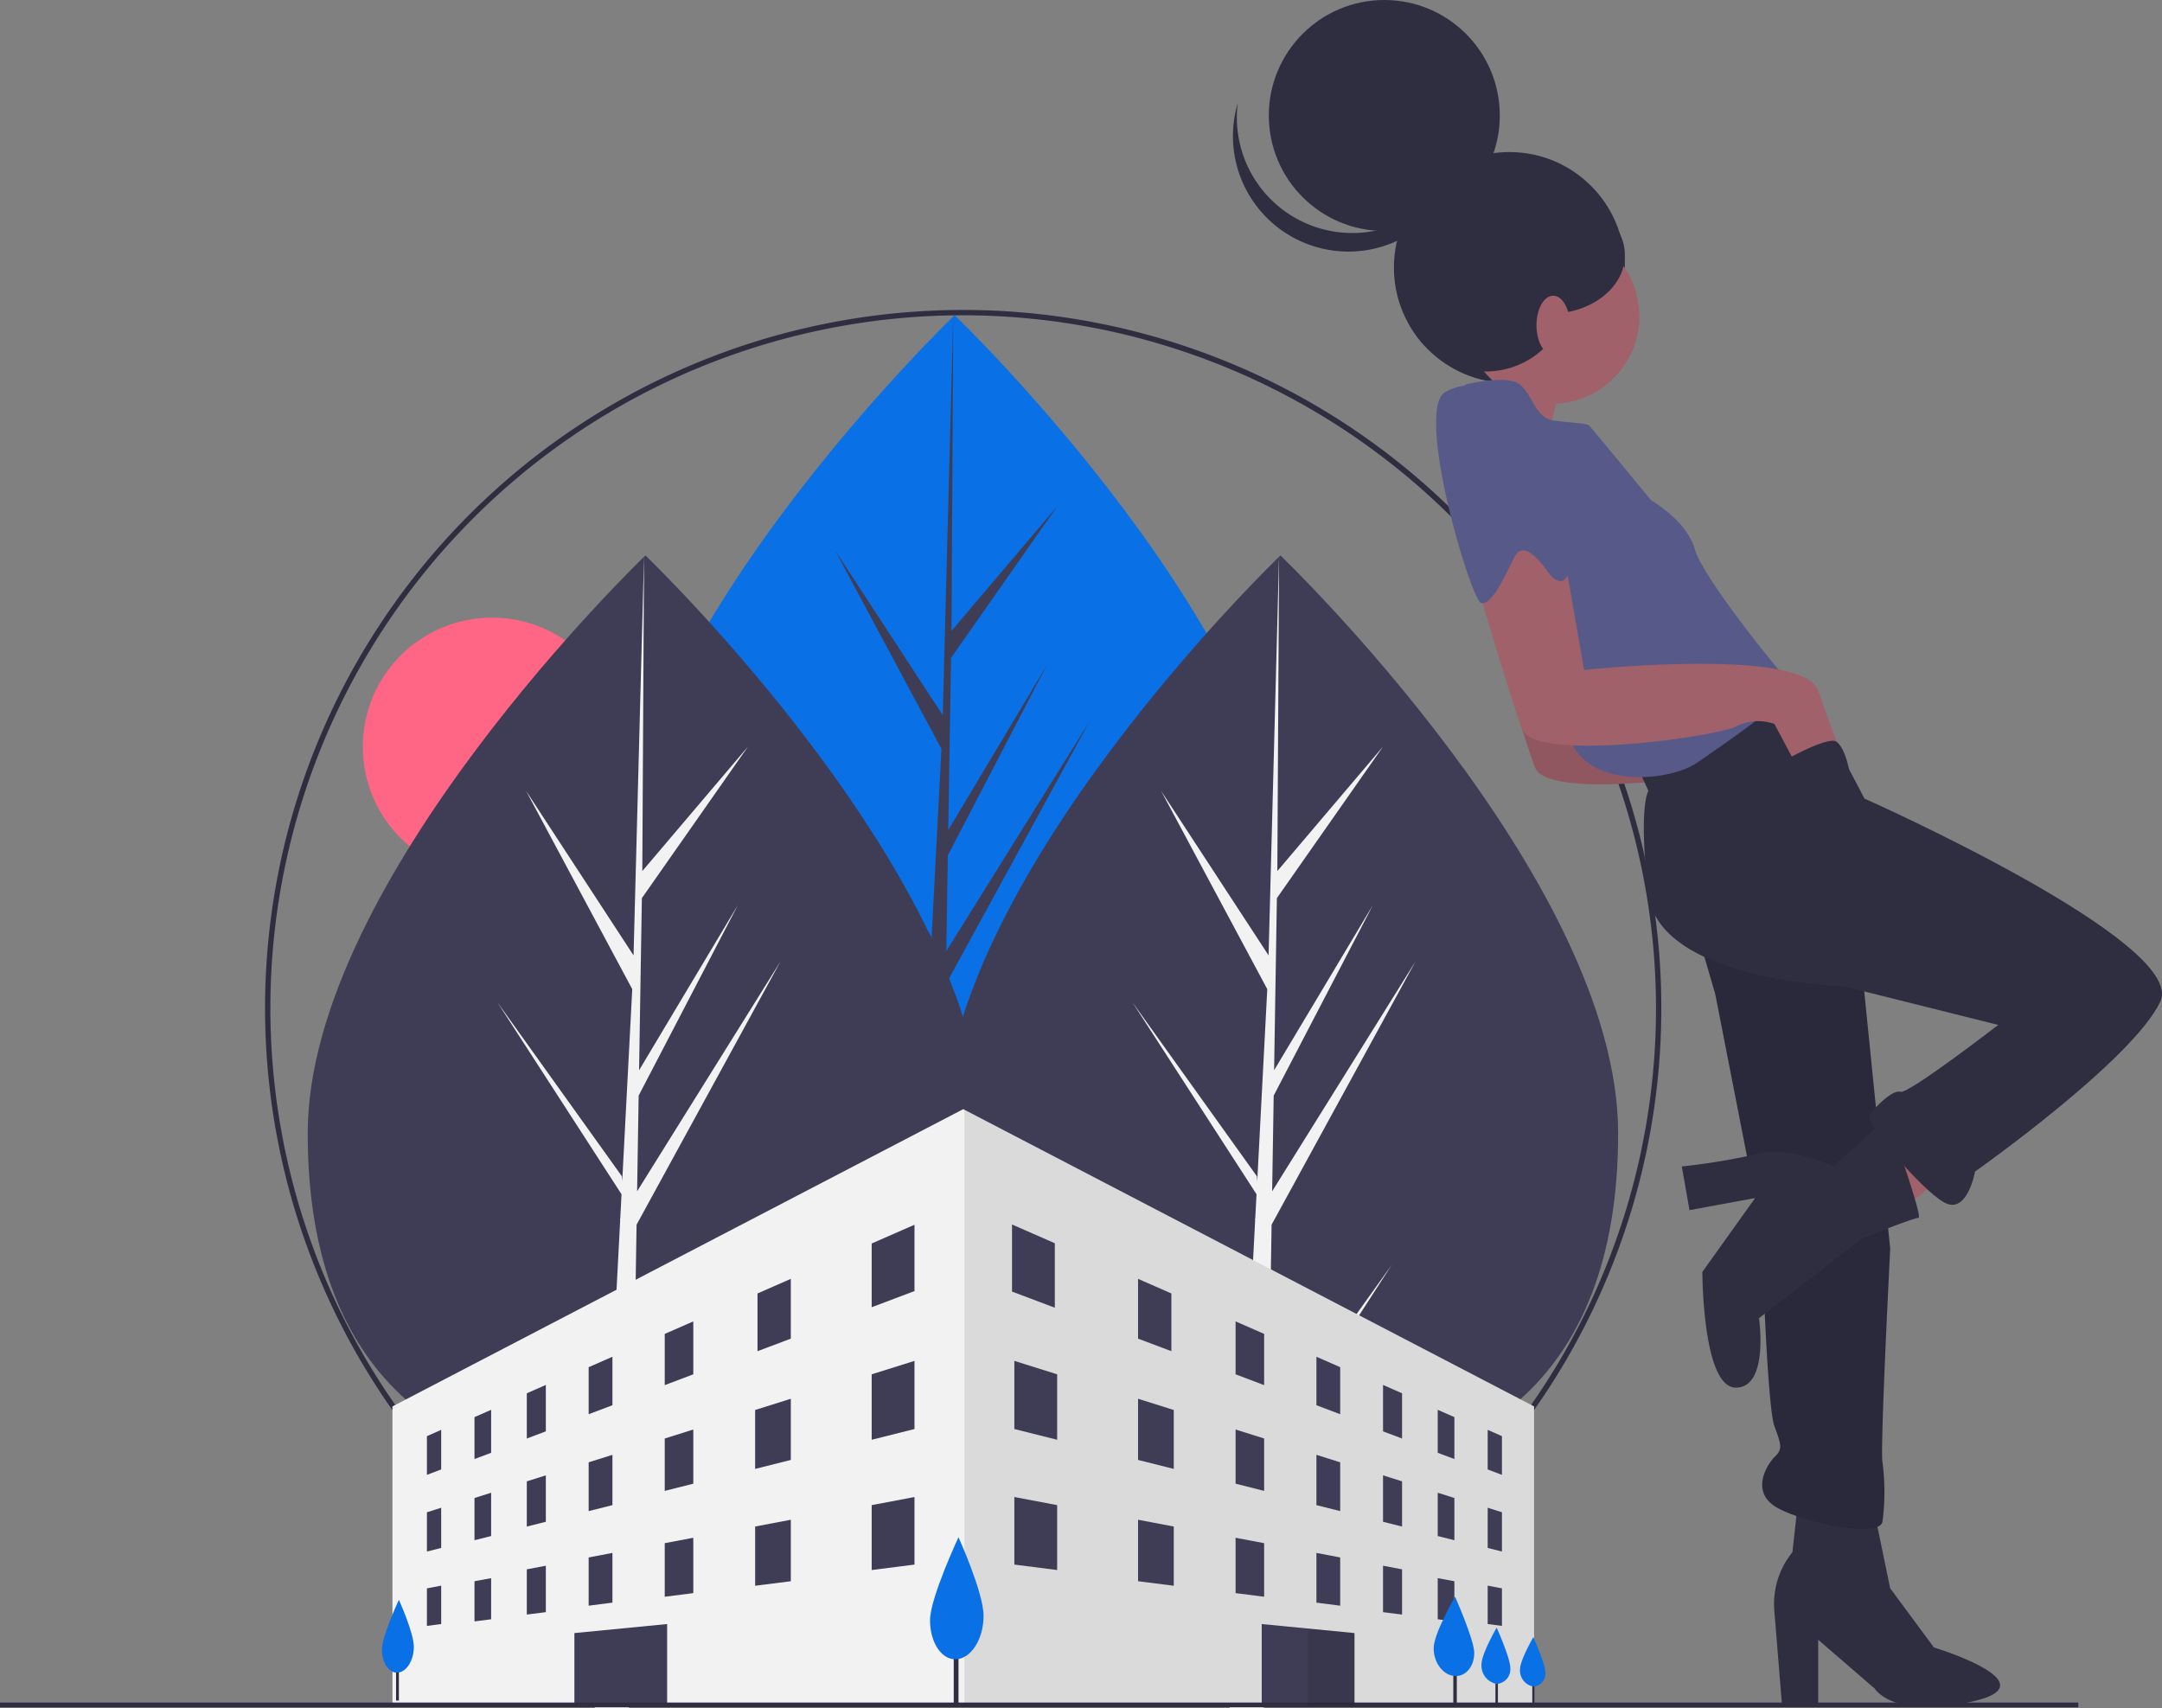 <svg xmlns="http://www.w3.org/2000/svg" width="280" height="221.253" viewBox="0 0 280 221.253"><rect x="0" y="0" width="280" height="221.253" fill="#808080" stroke="none"/><defs><style>.a{fill:#ff6584;}.b{fill:#0970e6;}.c{fill:#3f3d56;}.d{fill:#f2f2f2;}.e{fill:#2f2e41;}.f{opacity:0.1;}.g{fill:#a0616a;}.h{fill:#575a89;}</style></defs><circle class="a" cx="16.73" cy="16.73" r="16.73" transform="translate(46.988 79.988)"/><path class="b" d="M489.728,295.187c0,32.938-19.581,44.439-43.736,44.439s-43.736-11.5-43.736-44.439,43.736-74.841,43.736-74.841S489.728,262.249,489.728,295.187Z" transform="translate(-322.361 -179.525)"/><path class="c" d="M361.237,248.539l.448-27.567,18.641-34.1-18.571,29.78.2-12.4L374.8,179.579,362.01,200.973h0l.362-22.293,13.758-19.643-13.7,16.138.226-40.877-1.422,54.114.117-2.232-13.988-21.41,13.763,25.7-1.3,24.9-.039-.661L343.659,192.17l16.076,24.865-.163,3.114-.029.047.013.256-3.306,63.167h4.418l.53-32.627,16.037-24.8Z" transform="translate(-239.201 -93.476)"/><path class="c" d="M628.56,397.537c0,32.938-19.581,44.439-43.736,44.439s-43.736-11.5-43.736-44.439S584.824,322.7,584.824,322.7,628.56,364.6,628.56,397.537Z" transform="translate(-418.995 -250.765)"/><path class="d" d="M500.069,350.889l.448-27.566,18.641-34.1L500.588,319l.2-12.395,12.848-24.674-12.795,21.393h0l.362-22.293,13.758-19.643-13.7,16.138.226-40.878-1.422,54.115.117-2.232-13.988-21.41,13.763,25.7-1.3,24.9-.039-.661L482.491,294.52l16.076,24.865L498.4,322.5l-.029.047.013.256-3.306,63.167H499.5l.53-32.627,16.037-24.8Z" transform="translate(-335.833 -164.716)"/><path class="c" d="M357.989,397.537c0,32.938-19.581,44.439-43.736,44.439s-43.736-11.5-43.736-44.439S314.253,322.7,314.253,322.7,357.989,364.6,357.989,397.537Z" transform="translate(-230.666 -250.765)"/><path class="d" d="M229.5,350.889l.448-27.566,18.642-34.1L230.017,319l.2-12.395,12.848-24.674-12.794,21.393h0l.362-22.293,13.757-19.643-13.7,16.138.226-40.878-1.422,54.115.117-2.232-13.987-21.41,13.763,25.7-1.3,24.9-.039-.661L211.92,294.52,228,319.386l-.163,3.114-.029.047.013.256-3.307,63.167h4.418l.53-32.627,16.037-24.8Z" transform="translate(-147.505 -164.716)"/><path class="e" d="M342.741,398.924a90.416,90.416,0,1,1,63.934-26.482A90.416,90.416,0,0,1,342.741,398.924Zm0-180.142a89.726,89.726,0,1,0,89.725,89.726,89.827,89.827,0,0,0-89.725-89.726Z" transform="translate(-217.998 -177.95)"/><path class="d" d="M315.059,511.065v38.5H167.207v-38.5l73.926-38.5.154.08Z" transform="translate(-116.383 -328.922)"/><path class="f" d="M484.695,511.248v38.5H410.923V472.825Z" transform="translate(-286.019 -329.105)"/><path class="c" d="M376.946,530.414l-5.544,2.093v-8.254l5.544-2.43Z" transform="translate(-258.511 -363.21)"/><path class="c" d="M183.749,614.342l-1.848.7V610.03l1.848-.817Z" transform="translate(-126.61 -424.037)"/><path class="c" d="M204.324,606.247l-2.156.808v-5.428l2.156-.947Z" transform="translate(-140.717 -418.098)"/><path class="c" d="M226.926,596.1l-2.464.927v-5.855l2.464-1.085Z" transform="translate(-156.235 -410.728)"/><path class="c" d="M253.89,584.347l-3.08,1.163v-6.091l3.08-1.351Z" transform="translate(-174.574 -402.358)"/><path class="c" d="M286.934,569.85l-3.7,1.4v-6.633l3.7-1.621Z" transform="translate(-197.145 -391.865)"/><path class="c" d="M327.072,552.622l-4.312,1.625v-7.477l4.312-1.89Z" transform="translate(-224.654 -379.258)"/><path class="c" d="M183.749,647.611l-1.848.465v-5.085l1.848-.585Z" transform="translate(-126.61 -447.141)"/><path class="c" d="M204.324,641.621l-2.156.54v-5.468l2.156-.68Z" transform="translate(-140.717 -442.691)"/><path class="c" d="M226.926,634.612l-2.464.619v-5.855l2.464-.777Z" transform="translate(-156.235 -437.53)"/><path class="c" d="M253.89,626.373l-3.08.774v-6.318l3.08-.969Z" transform="translate(-174.574 -431.447)"/><path class="c" d="M286.934,616.1l-3.7.933v-6.785l3.7-1.163Z" transform="translate(-197.145 -423.951)"/><path class="c" d="M326.367,603.893l-4.621,1.162v-7.631l4.621-1.454Z" transform="translate(-223.948 -414.82)"/><path class="c" d="M376.946,588.655l-5.544,1.394V581.57l5.544-1.739Z" transform="translate(-258.511 -403.586)"/><path class="c" d="M376.946,646.588l-5.544.706v-8.406l5.544-1.049Z" transform="translate(-258.511 -443.962)"/><path class="c" d="M183.749,680.571l-1.848.238V675.95l1.848-.352Z" transform="translate(-126.61 -470.244)"/><path class="c" d="M204.324,677.719l-2.156.272v-5.2l2.156-.4Z" transform="translate(-140.717 -468.008)"/><path class="c" d="M226.926,673.119l-2.464.312v-5.856l2.464-.47Z" transform="translate(-156.235 -464.332)"/><path class="c" d="M253.89,668.09l-3.08.394v-6.246l3.08-.588Z" transform="translate(-174.574 -460.535)"/><path class="c" d="M286.934,662.359l-3.7.469v-6.937l3.7-.7Z" transform="translate(-197.145 -456.037)"/><path class="c" d="M326.367,655.486l-4.621.584V648.4l4.621-.877Z" transform="translate(-223.948 -450.703)"/><path class="c" d="M633.865,614.342l1.848.7V610.03l-1.848-.817Z" transform="translate(-441.196 -424.037)"/><path class="c" d="M612.584,606.247l2.156.808v-5.428l-2.156-.947Z" transform="translate(-426.383 -418.098)"/><path class="c" d="M589.277,596.1l2.464.927v-5.855l-2.464-1.085Z" transform="translate(-410.161 -410.728)"/><path class="c" d="M560.9,584.347l3.08,1.163v-6.091l-3.08-1.351Z" transform="translate(-390.411 -402.358)"/><path class="c" d="M526.448,569.85l3.7,1.4v-6.633l-3.7-1.621Z" transform="translate(-366.429 -391.865)"/><path class="c" d="M484.9,552.622l4.313,1.625v-7.477l-4.313-1.89Z" transform="translate(-337.509 -379.258)"/><path class="c" d="M633.865,647.611l1.848.465v-5.085l-1.848-.585Z" transform="translate(-441.196 -447.141)"/><path class="c" d="M612.584,641.621l2.156.54v-5.468l-2.156-.68Z" transform="translate(-426.383 -442.691)"/><path class="c" d="M589.277,634.612l2.464.619v-5.855l-2.464-.777Z" transform="translate(-410.161 -437.53)"/><path class="c" d="M560.9,626.373l3.08.774v-6.318l-3.08-.969Z" transform="translate(-390.411 -431.447)"/><path class="c" d="M526.448,616.1l3.7.933v-6.785l-3.7-1.163Z" transform="translate(-366.429 -423.951)"/><path class="c" d="M484.9,603.893l4.621,1.162v-7.631l-4.621-1.454Z" transform="translate(-337.509 -414.82)"/><path class="c" d="M432.2,588.655l5.545,1.394V581.57l-5.545-1.739Z" transform="translate(-300.832 -403.586)"/><path class="c" d="M432.2,646.588l5.545.706v-8.406l-5.545-1.049Z" transform="translate(-300.832 -443.962)"/><path class="c" d="M633.865,680.571l1.848.238V675.95l-1.848-.352Z" transform="translate(-441.196 -470.244)"/><path class="c" d="M612.584,677.719l2.156.272v-5.2l-2.156-.4Z" transform="translate(-426.383 -468.008)"/><path class="c" d="M589.277,673.119l2.464.312v-5.856l-2.464-.47Z" transform="translate(-410.161 -464.332)"/><path class="c" d="M560.9,668.09l3.08.394v-6.246l-3.08-.588Z" transform="translate(-390.411 -460.535)"/><path class="c" d="M526.448,662.359l3.7.469v-6.937l-3.7-.7Z" transform="translate(-366.429 -456.037)"/><path class="c" d="M484.9,655.486l4.621.584V648.4l-4.621-.877Z" transform="translate(-337.509 -450.703)"/><path class="c" d="M436.735,532.492l-5.544-2.091v-8.69l5.544,2.431Z" transform="translate(-300.126 -363.132)"/><rect class="e" width="0.452" height="7.231" transform="translate(188.218 213.79)"/><rect class="e" width="0.32" height="5.124" transform="translate(193.674 215.758)"/><rect class="e" width="0.281" height="4.503" transform="translate(198.445 216.384)"/><path class="c" d="M549.608,693.128v9.3l-6.006-.009-6.007-.009V691.957l6.007.585Z" transform="translate(-374.188 -481.63)"/><path class="c" d="M244.73,702.43l12.013-.019V691.957l-12.013,1.169Z" transform="translate(-170.342 -481.63)"/><rect class="e" width="269.156" height="0.616" transform="translate(0 220.492)"/><path class="f" d="M563.362,694.468v9.3l-6.006-.009v-9.878Z" transform="translate(-387.942 -482.971)"/><rect class="e" width="0.616" height="8.625" transform="translate(123.518 212.329)"/><path class="b" d="M542.607,751.193c0,3.022-1.614,5.544-3.555,5.631-1.887.084-3.378-2.177-3.378-5.049s3.686-10.756,3.686-10.756S542.607,748.171,542.607,751.193Z" transform="translate(-415.227 -541.934)"/><rect class="e" width="0.367" height="5.144" transform="translate(51.292 215.093)"/><path class="b" d="M306.269,773.764c0,1.8-.963,3.307-2.12,3.359-1.125.05-2.015-1.3-2.015-3.012s2.2-6.416,2.2-6.416S306.269,771.961,306.269,773.764Z" transform="translate(-252.673 -560.502)"/><path class="b" d="M755.516,773.643c0,1.714-1.081,3.054-2.486,2.988-1.492-.07-2.771-1.68-2.771-3.591s2.771-6.687,2.771-6.687S755.516,771.928,755.516,773.643Z" transform="translate(-564.587 -559.568)"/><path class="b" d="M774.374,784.71a1.893,1.893,0,0,1-1.761,2.117,2.4,2.4,0,0,1-1.964-2.545c0-1.354,1.964-4.738,1.964-4.738S774.374,783.495,774.374,784.71Z" transform="translate(-578.779 -568.75)"/><path class="b" d="M790.337,788.12a1.664,1.664,0,0,1-1.548,1.861,2.11,2.11,0,0,1-1.726-2.236c0-1.19,1.726-4.165,1.726-4.165S790.337,787.053,790.337,788.12Z" transform="translate(-590.204 -571.559)"/><path class="g" d="M779.094,243.96s-3,8.994-1.333,10.993-9.994-6-9.994-6l6.329-7.329Z" transform="translate(-576.773 -194.338)"/><circle class="e" cx="14.957" cy="14.957" r="14.957" transform="translate(180.527 19.693)"/><path class="g" d="M806.935,481.93l-7.662,6-4.331-7,7.662-5.33Z" transform="translate(-553.312 -331.038)"/><path class="e" d="M908.295,728.688l2,9.661,5.663,7.662s15.324,4.664,5,7-12.659-1.666-12.659-1.666l-7.329-6.33v8.661H896.3l-1-12.326a10.585,10.585,0,0,1,2.332-7.662l.666-6Z" transform="translate(-665.499 -532.656)"/><path class="g" d="M784.359,330.66l2.665,15.324s28.316-3,30.315,2.665S820,355.977,820,355.977l-5.663,2-2.665-5a6.327,6.327,0,0,0-5,.333c-2.665,1.333-25.984,4.664-27.65.333s-6.329-20.321-6.329-20.321l7-5.663Z" transform="translate(-580.206 -254.221)"/><path class="f" d="M784.359,330.66l2.665,15.324s28.316-3,30.315,2.665S820,355.977,820,355.977l-5.663,2-2.665-5a6.327,6.327,0,0,0-5,.333c-2.665,1.333-25.984,4.664-27.65.333s-6.329-20.321-6.329-20.321l7-5.663Z" transform="translate(-580.206 -254.221)"/><path class="e" d="M862.568,471.846l2.332,8,6,30.648s.666,22.653,1.666,25.318,1,3,0,4-3,4.331,0,6.329,13.658,4.331,13.991,2a29.372,29.372,0,0,0,0-7.662c-.333-1.666,1-27.65,1-27.65l-4-39.642L869.9,466.849Z" transform="translate(-642.758 -351.101)"/><path class="f" d="M862.568,471.846l2.332,8,6,30.648s.666,22.653,1.666,25.318,1,3,0,4-3,4.331,0,6.329,13.658,4.331,13.991,2a29.372,29.372,0,0,0,0-7.662c-.333-1.666,1-27.65,1-27.65l-4-39.642L869.9,466.849Z" transform="translate(-642.758 -351.101)"/><path class="e" d="M858.585,380.268l7.329,13.991s41.974,18.655,38.31,26.317-23.985,21.986-23.985,21.986-1,5.663-4,4-10.327-10.327-9.661-11.326,3-3.331,4-3,12.659-8.661,12.659-8.661l-19.988-5s-23.985-.666-25.318-11.993,0-13.325,0-13.325l-1.666-3.664,13.658-8.328Z" transform="translate(-624.45 -290.837)"/><path class="e" d="M882.643,562.2l-7,6.33s-6-2.665-9.661-1.666a82.359,82.359,0,0,1-9.994,1.666l1,5.663,8.5-1.568-6.834,9.563s0,14.991,4.331,14.991,3-8.994,3-8.994l13.325-10.327s6.663-2.665,7.329-2.665S882.643,562.2,882.643,562.2Z" transform="translate(-638.181 -417.468)"/><circle class="g" cx="11.326" cy="11.326" r="11.326" transform="translate(189.662 29.634)"/><path class="h" d="M761.5,248.492s5.33-1.333,7,0,2,4.331,4.331,4.664,4.331.333,4.664.666,8,9.661,8,9.661,4.664,2.665,5.663,6.329,10.993,15.99,12.326,17.323-8.661,8-11.993,10.327-12.992,3.331-15.99-2S756.171,255.488,761.5,248.492Z" transform="translate(-571.672 -198.704)"/><path class="g" d="M778.879,314.22l2.665,15.324s28.316-3,30.315,2.665,2.665,7.329,2.665,7.329l-5.663,2-2.665-5a6.327,6.327,0,0,0-5,.333c-2.665,1.333-25.984,4.664-27.65.333s-6.329-20.321-6.329-20.321l7-5.663Z" transform="translate(-576.391 -242.779)"/><path class="h" d="M761.418,251.382s8.032,16.921,7.366,21.584-3,1.333-3,1.333-3-4.664-4.331-2-3,6.329-4.331,6-8.661-24.985-4.664-27.317S761.418,251.382,761.418,251.382Z" transform="translate(-565.297 -200.192)"/><circle class="e" cx="14.957" cy="14.957" r="14.957" transform="translate(164.324 0)"/><path class="e" d="M671.439,143.972a14.958,14.958,0,0,0,23.1-7.854,14.958,14.958,0,1,1-29.177-6.134A14.952,14.952,0,0,0,671.439,143.972Z" transform="translate(-505.06 -116.63)"/><circle class="e" cx="10.968" cy="10.968" r="10.968" transform="translate(181.439 26.175)"/><ellipse class="e" cx="9.722" cy="7.603" rx="9.722" ry="7.603" transform="translate(190.996 25.427)"/><ellipse class="g" cx="2.165" cy="3.831" rx="2.165" ry="3.831" transform="translate(198.99 38.295)"/><path class="e" d="M898.428,404.358s5.9-3.383,6.992-2.535,1.581,3.5,1.581,3.5L900.186,408l-2-3.664Z" transform="translate(-667.55 -305.746)"/></svg>